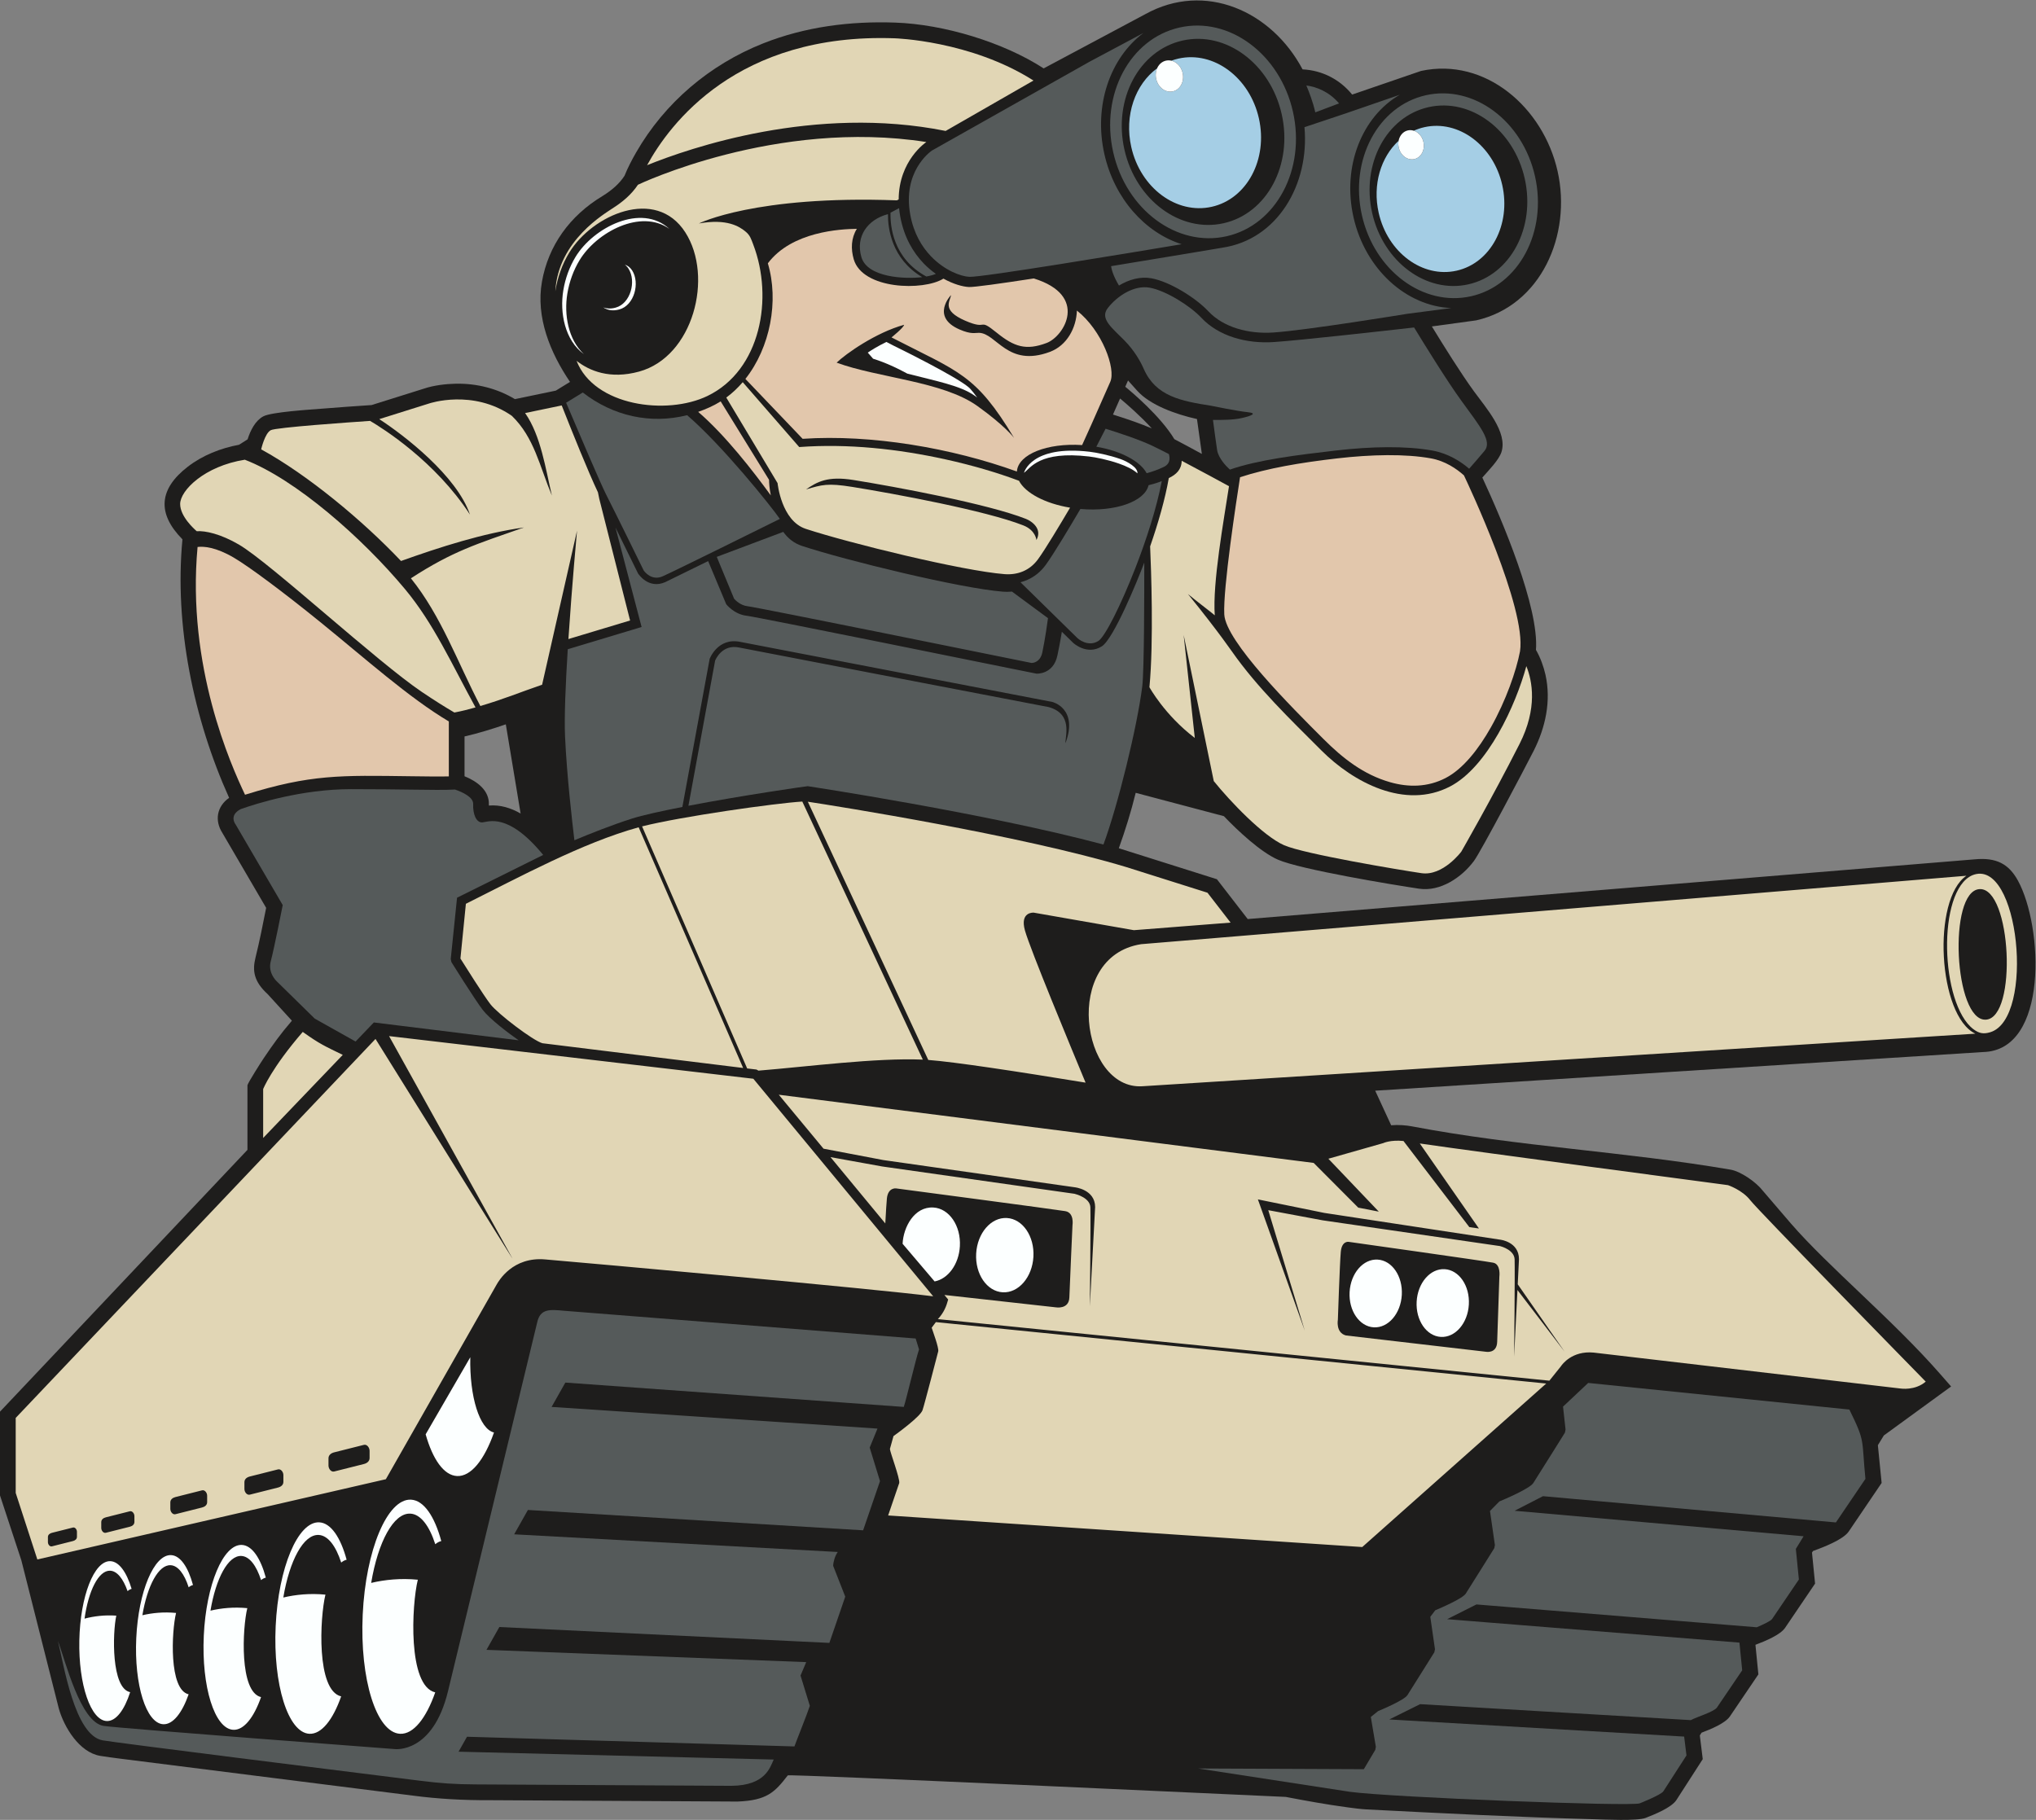 <?xml version="1.0" encoding="UTF-8" standalone="no"?>
<svg
   xmlns:dc="http://purl.org/dc/elements/1.1/"
   xmlns:cc="http://creativecommons.org/ns#"
   xmlns:rdf="http://www.w3.org/1999/02/22-rdf-syntax-ns#"
   xmlns:svg="http://www.w3.org/2000/svg"
   xmlns="http://www.w3.org/2000/svg"
   viewBox="0 0 778.72 696.133"
   height="696.133"
   width="778.72"
   xml:space="preserve"
   id="svg2"
   version="1.1"><rect x="0" y="0" width="778.72" height="696.133" fill="#808080" stroke="none"/><defs
     id="defs6" /><g
     transform="matrix(1.333,0,0,-1.333,0,696.133)"
     id="g10"><g
       transform="scale(0.1)"
       id="g12"><path
         id="path14"
         style="fill:#1e1d1c;fill-opacity:1;fill-rule:evenodd;stroke:none"
         d="m 3737.43,5023.24 c 56.82,-2.78 107.16,-29.14 142.3,-72.31 l 197.76,67.85 c 185.11,39.69 350.65,-105.49 391.62,-287.51 41.26,-183.3 -47.69,-386.43 -233.5,-428.26 l -127.21,-17.44 c 34.78,-56.75 82.52,-133.57 120.99,-186.46 34.73,-47.76 96.38,-116.6 78.91,-173.42 -7.09,-23.07 -37.32,-53.51 -55.07,-73.71 57.2,-122.95 163.05,-372.89 153.85,-494.62 12.84,-21.99 22.37,-49 27.36,-71.52 16.61,-74.93 0.17,-150.89 -34.12,-218.49 -23,-45.34 -150.89,-288.37 -171.22,-315.71 -35.07,-47.15 -96.24,-88.57 -157.3,-79.53 -71.19,10.55 -340.41,54.86 -405.49,83.5 -49.08,21.6 -113.71,81.82 -154.67,124.65 l -253.01,66.97 c -13.32,-54.34 -29.48,-106.24 -48.43,-159.05 l 281.42,-88.87 88.39,-114.28 2085.37,171.3 c 62.96,6.12 98.27,-13.36 124.39,-60.54 72.57,-131.45 88.78,-487.79 -99.31,-492.37 l -1744.62,-110.94 45.82,-99.25 c 20.81,1.86 42.54,0.13 60.24,-3.24 303.96,-57.89 610.13,-72.05 913.85,-124.16 29.07,-4.98 73.29,-35.82 92.24,-60.46 l 80.78,-94.19 c 107.51,-123.99 292.02,-276.34 426.99,-430.37 l 32.51,-37.1 -192.98,-140.57 -17.15,-27.98 10.78,-108.324 -94.67,-139.656 C 5287.8,803.723 5232,782.59 5201.91,771.504 l -2.78,-4.531 8.84,-88.887 -86.35,-127.422 c -13.91,-19.844 -55.86,-37.351 -84.74,-48.254 l 8.42,-84.879 -81.92,-120.91 c -13.67,-19.5 -53.5,-35.976 -81.19,-46.433 l -4.87,-7.922 8.38,-67.93 -75.64,-117.43 C 4795.23,34.641 4747.14,15.695 4721.56,5.605 4698.14,-3.535 4602.03,1.086 4574.51,1.828 4359.98,7.578 4136.13,19.062 3921.71,30 c -18.08,0.93 -37.14,3.547 -55.06,5.957 -59.31,7.981 -118.66,18.672 -177.43,29.98 C 3568.54,71.309 2263.73,132.051 2260.39,127.715 2222.95,79.191 2200.45,55.828 2115.9,52.609 l -709.57,3.894 C 1330.1,56.086 1255.95,60.203 1184.3,69.707 L 343.91,175.828 c -18.793,2.492 -38.242,4.731 -56.902,7.973 -59.879,10.41 -103.067,82.41 -118.106,135.137 L 61.312,744.699 0,930.996 v 240.454 l 710.016,751.24 v 185.44 c 2.004,8.23 39.781,67.36 45.961,76.51 28.461,42.19 48.293,69.95 81.562,108.68 l -69.375,76.06 c -39.48,36.04 -44.609,66.86 -35.027,105.17 11.648,46.6 21.086,95.1 30.523,142.59 l -125.222,214.37 c -23.704,36.74 -15.825,77.04 18.968,101.35 -102,226.44 -157.551,495.04 -133.886,741.75 -73.957,74.89 -67.04,144.9 15.246,208.37 42.343,32.66 94.609,53.39 147.148,63.04 l 24.516,15.54 c 8.191,26.11 22.343,53.87 45.218,66.07 23.356,12.46 135.852,19.38 165.817,21.78 48.223,3.86 96.525,7.38 144.805,10.56 l 151.25,47.47 c 26.94,9.08 61.95,13.28 89.96,13.79 60.21,1.09 118.65,-13.41 169.98,-44.26 l 117.35,24.41 40.73,25.03 c -56.62,83.52 -98.51,185.27 -80.59,287.18 18.23,103.67 79.72,189.7 174.25,246.45 27.15,16.76 48.62,35.86 62.79,57.97 9.02,22.69 21.4,46.21 33.1,66.58 82.17,143.12 211.59,252.48 364.75,313.24 120.37,47.75 249.63,64.21 378.44,59.63 139.83,-4.74 310.58,-56.37 426.27,-131.43 l 292.06,155.83 c 170.65,94.33 361.84,9.19 450.82,-158.62 z M 3304.88,3992.88 c -32.34,35.64 -71.64,69.66 -91.08,85.89 l -20.35,-46.06 c 47.57,-14.94 81.02,-26.89 111.43,-39.83 z m -76.18,119.62 c 18.03,-14.71 101.27,-84.5 140.9,-150.45 22.52,-11.66 47.49,-25.28 78.88,-42.28 l -14.01,100.06 c -60.76,13.47 -134.77,40.03 -171.68,81.44 -8.67,9.72 -17.37,19.47 -26.14,29.2 l -7.95,-17.97 z m -1734.9,-1224.67 -42.48,255.94 c -36.61,-12.7 -80.64,-26.24 -118.45,-34.77 v -114.19 c 36.35,-14.79 71.4,-40.63 69.83,-81.47 -0.03,-0.75 -0.05,-1.64 -0.04,-2.63 32.1,2.81 63.41,-6.94 91.14,-22.88 v 0" /><path
         id="path16"
         style="fill:#e1d6b5;fill-opacity:1;fill-rule:evenodd;stroke:none"
         d="m 5525.46,1257.65 c -57.13,58.37 -481.85,492.47 -503.2,520.24 -22.9,29.78 -64.13,43.52 -64.13,43.52 0,0 -721.67,95.89 -884.32,119.61 l 169.65,-243.96 -27.48,3.91 -189.01,247.17 c -37.63,3.81 -58.15,-6.11 -58.15,-6.11 l -157.34,-44.8 144.7,-151.76 -58.98,11.46 -127.88,128.3 -1534.76,195.69 128.39,-154.85 171.49,-32.63 548.59,-78 c 0.17,-0.03 58.99,-5.72 59.24,-56.8 l -15.18,-284.66 c 0.01,0.71 2.79,247.78 1.54,283.79 -0.93,27 -39.93,37.53 -45.38,38.87 l -552.06,78.42 -148.25,26.82 157.26,-190.31 c 1.73,32.68 3.43,61.03 4.59,71.92 3.43,32.07 26.34,28.63 26.34,28.63 0,0 459.21,-60.69 485.55,-65.27 26.35,-4.58 20.62,-40.08 20.62,-40.08 0,0 -7.82,-171.81 -8.97,-207.32 -1.14,-35.49 -38.94,-28.62 -38.94,-28.62 l -319.61,35.51 10.82,-13.1 c -5.14,-19.02 -11.68,-36.83 -29.56,-56.23 l 1754.6,-176.63 32.82,40.97 c 3.47,5.28 31.97,45.49 94.12,39.63 l 880.6,-103.13 c 0.12,-0.02 41.64,-6.69 72.28,19.8 z M 149.055,823.77 l 60.14,15.144 c 6.192,1.566 11.567,-5.457 11.567,-12.117 v -14.559 c 0,-6.66 -5.379,-10.566 -11.567,-12.121 l -60.14,-15.156 c -6.184,-1.563 -11.567,5.449 -11.567,12.117 v 14.563 c 0,6.672 5.371,10.566 11.567,12.129 z m 809.84,230.94 85.195,21.47 c 8.76,2.21 16.37,-7.73 16.37,-17.18 v -20.61 c 0,-9.44 -7.62,-14.97 -16.37,-17.18 l -85.195,-21.464 c -8.754,-2.207 -16.379,7.724 -16.379,17.184 v 20.61 c 0,9.44 7.621,14.96 16.379,17.17 z m -242.047,-69.308 80.734,20.348 c 8.301,2.1 15.523,-7.32 15.523,-16.277 v -19.532 c 0,-8.953 -7.226,-14.187 -15.523,-16.281 l -80.734,-20.347 c -8.297,-2.09 -15.532,7.324 -15.532,16.277 v 19.543 c 0,8.945 7.223,14.18 15.532,16.269 z m -213.453,-58.988 76.312,19.231 c 7.848,1.984 14.668,-6.922 14.668,-15.379 v -18.469 c 0,-8.457 -6.824,-13.406 -14.668,-15.383 L 503.395,877.18 c -7.844,-1.977 -14.668,6.922 -14.668,15.379 v 18.468 c 0,8.465 6.82,13.407 14.668,15.387 z m -199.661,-58.18 68.715,17.325 c 7.071,1.777 13.219,-6.243 13.219,-13.86 V 855.07 c 0,-7.617 -6.152,-12.074 -13.219,-13.859 l -68.715,-17.313 c -7.058,-1.777 -13.207,6.231 -13.207,13.856 v 16.621 c 0,7.629 6.145,12.078 13.207,13.859 z M 5710.43,2260.2 c 129.91,38.66 83.18,505.52 -51.36,450.47 -101.82,-44.53 -92.08,-369.4 3.12,-441.65 16.15,-12.25 29.1,-14.52 48.24,-8.82 z m -4841.731,0.99 C 778.496,2156.77 755.09,2097.14 755.09,2097.14 v -140.31 l 228.422,238.42 c -51.75,25.33 -65.274,30.48 -114.813,65.94 z m 963.801,587.15 c -161.86,-44.57 -343.66,-143.73 -495.75,-219.55 l -15.65,-157.04 c 12.44,-19.87 66.16,-105.29 85.97,-131.05 21.11,-27.45 122.57,-104.77 149.27,-112.02 l 575.96,-71 -299.8,690.66 z m 469.5,73.85 c -77.41,-4.69 -347.52,-42.9 -459.69,-71.27 l 301.51,-694.59 26.75,-3.15 5.66,-3.15 c 139.38,11.27 337.12,37.26 471.64,31.61 L 2302,2922.19 Z M 5642.07,2709.25 3274.19,2512.9 c -228.08,-35.91 -171.92,-418.77 3.44,-407.69 l 2390.19,150.88 c -107.38,51.32 -124.93,385.31 -25.75,453.16 z m 37.84,-38.33 c 91.27,5.08 109.33,-369.56 18.03,-374.64 -91.28,-5.08 -109.35,369.56 -18.03,374.64 z m -2148.96,-96.12 -66.35,85.78 -232.93,73.55 c -302.56,91.32 -835.07,175.71 -913.78,187.55 l 345.55,-740.98 c 75.59,-5.72 252.13,-32.48 451.4,-65.14 -43.39,104.6 -158.34,381.3 -173.9,436.28 -15.56,54.99 25.19,51.54 25.19,51.54 l 287.3,-50.32 277.52,21.74 z M 45.078,1153.52 V 938.223 l 62.067,-190.899 999.985,230.266 317.68,558.23 c 6.23,11.19 46.67,81.03 140.17,72.42 142.05,-12.17 936.66,-83.45 1112.63,-105.78 l -516.04,624.3 -1045.22,122.38 c 61.15,-110.14 350.95,-632.01 354.02,-638.15 3.2,-6.4 -344.64,552.45 -392.93,630.02 L 45.078,1153.52 Z m 2640.172,274.87 -12,-16.07 c 4.09,-12.79 20.57,-56.56 18.86,-67.54 -0.14,-0.41 -40.02,-154.96 -45.21,-169.34 -6.58,-18.23 -70.23,-64.76 -83.23,-74.11 l -10.23,-36.85 c 0.08,-8.46 28.89,-84.031 26.74,-97.734 -0.08,-0.23 -17.48,-51.238 -31.86,-93.172 l 1360.4,-90.605 527.8,469.151 -1751.27,176.27 z m 1058.49,-24.39 -134.48,376.57 190.74,-38.85 503.98,-76.69 c 0.15,-0.03 54.18,-5.62 54.41,-55.85 l -3.59,-72.23 134.45,-193.34 -135.27,176.9 -9.53,-191.24 c 0,0.7 2.55,243.64 1.42,279.05 -0.86,26.54 -36.69,36.91 -41.69,38.22 l -509.16,73.97 -156.04,29.11 104.76,-345.62 z m 518.83,-60.58 c 0,0 32.29,-6.88 33.26,28.62 0.98,35.51 6.27,186.78 6.27,186.78 0,0 4.89,35.5 -17.61,40.09 -22.49,4.58 -414.88,59.83 -414.88,59.83 0,0 -19.56,3.44 -22.49,-28.62 -2.94,-32.07 -8.4,-194.77 -8.4,-194.77 0,0 -6.84,-37.21 22.99,-45.23 l 400.86,-46.7 v 0" /><path
         id="path18"
         style="fill:#555a5a;fill-opacity:1;fill-rule:evenodd;stroke:none"
         d="m 3390.45,4521.48 c -104.47,33.42 -192.77,130.31 -221.66,258.61 -31.48,139.85 16.82,276.21 112.08,347.61 l -155.21,-82.81 -451.75,-254.64 c -6.64,-4.6 -84.56,-61.53 -62.06,-184.23 9.63,-52.54 32.69,-91.51 59.56,-119.39 39.02,-40.47 85.32,-57.51 109.98,-58.74 35.68,-1.78 449,66.76 609.06,93.59 z m 700.64,427.53 c 137.14,30.87 277.39,-73.23 313.25,-232.51 35.86,-159.29 -46.27,-313.44 -183.4,-344.31 -137.15,-30.88 -277.39,73.22 -313.25,232.51 -35.85,159.28 46.26,313.44 183.4,344.31 z m -706.58,194.33 c 142.42,32.05 288.06,-76.05 325.29,-241.46 37.24,-165.42 -48.03,-325.5 -190.45,-357.57 -142.42,-32.05 -288.07,76.05 -325.31,241.47 -37.23,165.41 48.05,325.49 190.47,357.56 z m 8.42,-37.43 c 124.63,28.05 252.07,-66.54 284.65,-211.29 32.59,-144.74 -42.03,-284.82 -166.66,-312.88 -124.63,-28.05 -252.07,66.55 -284.65,211.3 -32.58,144.74 42.04,284.82 166.66,312.87 z m 705.86,-191.1 c 120.89,27.21 244.49,-64.54 276.1,-204.94 31.61,-140.4 -40.77,-276.28 -161.66,-303.49 -120.87,-27.21 -244.49,64.55 -276.1,204.95 -31.6,140.39 40.78,276.26 161.66,303.48 z m -888.16,-511.88 c 28.31,17.09 61.09,26.61 93.08,20.79 53.24,-9.68 127.81,-56.64 163.31,-94.6 43.25,-46.23 115.36,-65.94 187.23,-60.93 97.96,6.83 382.27,53.42 383.23,53.55 l 126.66,16.59 c -128.25,5.06 -246.8,110.6 -280.64,260.92 -32.96,146.4 24.9,288.83 132.98,351.16 l -154.5,-53.28 -119.08,-39.77 c 14.78,-164.74 -77.85,-322.34 -235.33,-345.78 l 0.05,-0.02 c -0.89,-0.14 -153.9,-26.06 -319.6,-53.03 1.33,-9.45 6.1,-27.99 22.61,-55.6 z m -525.38,33.5 c -11.9,8.39 -23.72,18.33 -34.91,29.94 -30.38,31.52 -56.43,75.42 -67.24,134.39 -1.53,8.35 -2.63,16.43 -3.37,24.27 -6.76,-3.47 -15.29,-7.95 -24.57,-13.09 -1.04,-37.57 6.77,-131.32 102.86,-183.1 12.2,2.19 20.98,4.95 27.23,7.59 z m -137.46,171.37 c -58.4,-15.38 -93.44,-63.92 -76.24,-123.21 17.15,-59.1 125.82,-63.56 174.56,-57.54 -88.28,52.3 -98.61,140.4 -98.32,180.75 v 0" /><path
         id="path20"
         style="fill:#e1d6b5;fill-opacity:1;fill-rule:evenodd;stroke:none"
         d="m 2573.32,4647.36 5.25,2.63 c 0.43,112.21 78.5,164.13 79.41,164.73 -430.43,67.42 -826.38,-122.02 -827.55,-122.58 -18.87,-28.43 -44.88,-50.21 -74.44,-68.71 -18.06,-13.05 -154.88,-90.26 -162.63,-237.16 6.18,39.9 19.77,77.73 39.9,110.98 65.17,107.6 248.31,190.42 333.07,58.3 81.93,-127.69 22.68,-356.98 -132.53,-399.52 -83.87,-22.98 -142.68,2.15 -179.45,30.85 50.24,-129.7 258.48,-157.36 375.63,-100.81 152.79,73.73 190.22,281.17 131.08,435.07 -5.55,14.46 -8.65,25.42 -20.6,35.56 -19.03,16.16 -54.75,38.69 -135.08,24.35 0,0 161.68,81.36 567.94,66.31 z m 497.05,-881.86 c -71.9,11.87 -128.55,42.27 -146.63,77.2 -62.46,23.41 -134.5,44.6 -210.87,61.4 -136.41,30.02 -280.1,45.62 -419.67,35.35 l -162.06,186.18 c -14.13,-16.53 -29.89,-31.41 -47.21,-44.17 l 147.16,-245.55 c 0,-0.3 10.62,-108.12 80.96,-131.24 125.05,-41.1 449.91,-120.53 569.94,-129.91 38.81,-3.03 73.03,10.85 96.23,42.52 20.6,28.1 63.63,99.85 92.15,148.22 z m -757.6,52.39 c 16.03,10.9 31.2,20.6 52.12,26.19 20.72,5.52 46.61,6.82 83.78,0.85 122.54,-19.7 386.02,-68.64 494.81,-111.53 17.25,-6.8 47.95,-28.58 30.31,-60.76 -0.01,0.08 -2.13,28.02 -37.64,42.02 -107.34,42.31 -369.56,90.96 -490.63,110.42 -71.47,11.49 -87.2,6.19 -132.75,-7.19 z m 400.55,1028.65 252.04,144.66 c -180.92,114.99 -398.58,121.22 -398.58,121.22 -451.62,16 -645.78,-246.09 -710.06,-364.15 121.99,49.43 481.2,173.6 856.6,98.27 v 0" /><path
         id="path22"
         style="fill:#e2c7ac;fill-opacity:1;fill-rule:evenodd;stroke:none"
         d="m 2917.77,3869.24 c 0.02,0.36 0.03,0.72 0.07,1.08 4.43,48.68 87.15,81.26 187.04,74.84 l 26.65,58.98 54.08,122.37 c 16.77,37.73 -23.2,147.29 -95.66,204.62 -1.81,-49.83 -28.45,-100.19 -77.5,-118.53 -121.59,-45.46 -152.92,53.37 -203.38,54.64 -11.29,0.28 -22.15,-5.06 -56,9.67 -83.63,36.42 -24.59,98.41 -24.44,98.56 -1.75,-17.17 -28.74,-43.15 40.33,-73.21 68.7,-29.92 34.87,10.66 91.4,-35.05 49.44,-39.96 83.49,-51.44 142.79,-29.06 50.72,19.14 121.23,136.21 -36.94,185.12 -96.62,-14.84 -171.56,-25.32 -186.19,-24.58 -17.83,0.89 -44.71,8.29 -73.03,24.07 -57.43,-35.86 -232.13,-31.4 -257.36,55.48 -8.58,29.59 -7.64,60.74 8.9,87.42 -46.14,-0.65 -186.42,-7.25 -255.35,-98.96 32.22,-108.17 6.76,-241.66 -64.41,-331.77 l 164.2,-171.84 c 196.58,13.32 428.35,-26.39 614.8,-93.85 z m 1443.59,-515.98 c 18.97,123.95 -149.18,480.32 -160.89,504.95 -21.6,19.28 -53.86,41.28 -94.16,48.66 -73.47,13.46 -171.39,11.43 -270.2,-0.02 -107.07,-12.4 -198.98,-28.21 -278.04,-53.92 -10.63,-67.63 -49.16,-319.72 -45.27,-393.72 4.09,-77.64 193.05,-266.17 285.18,-358.08 54.87,-54.79 114.27,-101.6 190.61,-123.41 52.64,-15.04 107.8,-14.7 159.28,11.99 49.62,25.74 94.32,82.25 130.16,145.88 42.84,76.07 72.62,161.54 83.33,217.67 z M 1287.8,2994.39 v 157.72 c -113.65,67.29 -239.9,180.6 -369.57,285.72 -106.089,86 -204.386,159.13 -247.816,184.51 -51.355,30.02 -85.371,32.59 -103.527,30.38 -31.598,-342.75 96.043,-626.45 136.179,-710.97 188.5,58.66 273.664,55.81 476.224,53.06 46.94,-0.63 82.07,-1.11 108.51,-0.42 z m 780.03,1076.12 c -19.94,-12.51 -42.38,-22.36 -64.56,-30.1 78.29,-67.46 157.01,-169.06 208.39,-239.71 -4.02,19.66 -4.89,36.45 -5.06,44.74 l -138.77,225.07 z m 736.12,-12.96 c 80.44,-57.47 105.73,-91.94 105.73,-91.94 -110.6,183.66 -158.2,188.8 -351.69,288.47 0,0 34.48,27.58 36.21,36.21 -81.17,-22.24 -167.78,-83.49 -193.66,-108.61 117.64,-43.58 304.28,-53.34 403.41,-124.13 v 0" /><path
         id="path24"
         style="fill:#e1d6b5;fill-opacity:1;fill-rule:evenodd;stroke:none"
         d="m 3684.47,2796.87 c 57.26,-25.2 332.1,-71.01 393.94,-80.17 61.84,-9.16 114.52,61.84 114.52,61.84 0,0 87.03,151.17 167.2,309.21 51.87,102.27 36.6,180.55 19.37,223.07 -30.28,-111.95 -111.21,-289.55 -219.07,-345.47 -129.65,-67.22 -277.66,12.19 -368.71,103.24 -89.56,89.57 -184.26,180.53 -257.02,284.36 -1,0.49 -31.3,47.5 -126.13,164.75 25.41,-21.14 51.62,-40.41 76.96,-61.06 -6.78,92.42 25.95,273.34 40.83,370.51 -21.45,11.71 -81.03,44.11 -135.73,72.95 -0.47,-25.1 -15.52,-39.5 -37.02,-49.71 -10.41,-59.76 -30.25,-128.98 -53.53,-195.94 2.77,-62.84 10.53,-272.04 -2.01,-404.14 0,0 43.55,-79.78 130.14,-145.58 l -31.95,295.54 86.4,-419.34 c 46.61,-57.95 141.26,-157.42 201.81,-184.06 z M 702.426,3903.12 C 586.77,3884.8 516.91,3814.94 516.91,3776 c 0,-35.49 39.621,-71.17 47.555,-78.03 24.523,1.73 68.633,-7.77 120.965,-38.35 45.3,-26.48 145.425,-111.55 250.515,-200.85 102.955,-87.48 210.735,-179.07 274.735,-222.21 37.09,-25.01 67.93,-44.21 93.05,-58.89 19.27,3.6 40.13,8.8 60.66,14.62 -68.16,124.23 -119.9,240.48 -202.03,339.13 -122.65,147.33 -314.239,315.74 -459.934,371.7 z m 1013.234,-93.59 c -27.79,58.6 -73.52,172.25 -103.96,249.32 l -105.03,-21.83 c 45.36,-64.9 58.86,-160.87 76.85,-236.78 -34.98,83.26 -50.54,166.79 -114.97,228.85 -112.22,77.87 -237.05,35.5 -237.05,35.5 l -143.32,-44.99 c 71.39,-46.3 222.65,-162.9 260.3,-273.96 -99.37,153.05 -250.6,247.74 -286.53,268.86 -54.84,-3.7 -270.102,-18.65 -285.091,-26.64 -17.171,-9.16 -27.48,-54.97 -27.48,-54.97 133.226,-73.02 290.701,-203.71 401.231,-320.38 111.65,39.81 234.8,79.62 352.71,96.19 -135.86,-47.66 -203.5,-67.53 -324.34,-145.87 87.23,-108.41 132.98,-239.42 199.28,-366.51 71.74,21.38 113.07,39.26 177.19,61.11 l 100.2,442.04 c 0,0 -14.36,-154.1 -24.72,-310.97 l 176.96,53.28 -88.4,349.19 -3.83,18.56 v 0" /><path
         id="path26"
         style="fill:#555a5a;fill-opacity:1;fill-rule:evenodd;stroke:none"
         d="m 3166.09,2798.85 c 41.55,112.11 96.97,338.51 111.37,453.76 5.72,45.69 5.88,278.19 5.78,355.29 -19.61,-52.14 -87.85,-219.08 -122.04,-240.45 -42.57,-26.62 -81.9,10.09 -82.02,10.2 l -32.41,31.8 c -0.91,-5.86 -4.84,-30.37 -12.79,-68.14 -11.6,-55.11 -59.73,-52.13 -59.87,-52.12 l -70.26,14.12 c -2.35,0.48 -731.56,148.68 -761.63,152.08 -36.2,4.1 -58.52,33.18 -58.59,33.27 l -51.72,123.56 -122.92,-60.25 c -48.59,-21.59 -77.83,24.01 -78.34,24.95 -0.14,0.29 -33.07,67.66 -64.64,131.5 l 74.93,-285.35 -211.89,-63.8 c -6.19,-98.92 -10.31,-195.2 -7.75,-250.71 5.23,-113.27 20.15,-241.49 26.8,-297.44 42.87,18.03 106.29,43.44 165.4,62.28 29.41,9.37 82.92,21.2 144.43,33.29 l 78.31,425.11 c 0.07,0.17 23.08,61.52 87.18,48.7 l 895.98,-172.48 c 0.22,-0.05 75.3,-18.23 37.7,-118.47 -0.8,20.39 21.78,84.2 -48.06,103.73 -6.95,1.33 -833.56,160 -888.84,171.05 -47.24,9.45 -66.11,-32.36 -68.34,-37.76 l -76.61,-416.51 c 151.17,29.16 339.58,56.46 342.34,56.22 1.62,-0.23 511.86,-77.5 848.5,-167.43 z m 167.41,1042.92 c -13.18,-5.11 -25.87,-8.98 -37.99,-11.87 -10.74,-46.82 -95.67,-76.93 -195.53,-68.12 -28.37,-48.29 -76.91,-129.69 -99.64,-160.71 -15.43,-21.05 -33.69,-34.39 -52.15,-42.58 -6.73,-3 -13.47,-5.29 -20.09,-7.01 l 163.46,-160.38 c 0.09,-0.07 29.28,-27.31 59.98,-8.12 18.71,11.68 64.03,101.18 106.25,209.53 31.64,81.16 61.03,172.41 75.71,249.26 z M 1971.57,4030.9 c -105.86,-26.55 -212.85,-2.2 -299.42,65.1 l -47.78,-29.36 c 38.57,-90.88 99.39,-233.26 115.03,-263.98 31.12,-61.13 103.06,-208.2 107.5,-217.28 2.86,-4.08 23.13,-30.77 54.73,-16.73 36.31,16.14 284.27,138.99 336,164.64 -27.53,39.51 -165.46,211.16 -266.06,297.61 z m 1174.11,-90.49 c 70.43,-11.95 125.95,-41.7 144.4,-75.97 15.39,3.95 31.95,9.78 49.41,18.15 15.58,7.47 18.91,20.59 14.4,36.7 -19.01,9.82 -35.9,18.31 -48.29,24.16 -37.42,17.64 -94.85,36.59 -133.4,48.54 l -26.52,-51.58 z M 3007,3448.46 l -103.32,76.23 c -9.46,-0.9 -18.29,-0.81 -26.02,-0.21 -122.05,9.53 -449.46,89.47 -576.38,131.2 -24.01,7.89 -41.34,22.79 -53.84,40.39 l -190.84,-71.75 49.75,-120.05 c 3.81,-4.41 18.04,-19.25 38.88,-21.61 29.99,-3.4 780.32,-155.82 814.54,-162.77 4.25,0.03 24.95,1.71 30.97,30.34 8.21,38.95 14.92,88.21 16.26,98.23 v 0" /><path
         id="path28"
         style="fill:#555a5a;fill-opacity:1;fill-rule:evenodd;stroke:none"
         d="m 1558.22,2768.87 -0.16,0.76 c -100.78,122.53 -156.89,93.91 -174.07,92.76 -17.17,-1.14 -27.48,22.9 -26.34,52.68 0.77,20.05 -31.17,34.39 -52.13,41.62 -28.67,-1.58 -68.8,-1.03 -126.56,-0.25 -43.58,0.59 -97.69,1.33 -171.79,1.33 -141.315,0 -271.811,-41.45 -316.377,-57.21 -35.566,-18.45 -14.703,-44.14 -14.703,-44.14 l 135.133,-231.33 c 0,0 -23.555,-120.37 -34.364,-161.48 -8.871,-33.77 17.184,-57.25 17.184,-57.25 l 109.066,-107.05 117.131,-65.72 52.42,54.71 415.5,-51.22 c -33.11,22.99 -84.28,62.82 -102.78,86.88 -23.37,30.38 -89.89,137.06 -90.08,137.36 l -1.98,9.01 18.08,175.95 246.82,122.59 z m 1922.14,1248.39 c 4.02,-30.62 9.28,-69.99 11.91,-86.41 3.78,-23.63 26.34,-46.95 36.64,-56.11 80.76,28.19 193.39,41.94 304.61,54.83 100.72,11.68 200.97,13.66 276.9,-0.24 45.83,-8.39 81.61,-31.91 105.02,-52.02 12.7,14.46 30.61,35.04 43.92,50.99 22.9,27.49 -11.46,68.71 -66.43,144.29 -41.32,56.82 -105.93,161.52 -135.47,210.01 -94.14,-10.69 -323.38,-36.35 -401.4,-41.78 -80.79,-5.64 -160.12,17.36 -209.01,69.62 -31.32,33.48 -101.12,77.78 -148.17,86.34 -45.4,8.25 -94.4,-24.62 -120.68,-58.98 -23.34,-30.54 13.73,-57.18 48.54,-92.83 28.87,-29.56 45.86,-60.32 55.15,-81.48 34.45,-78.34 106.51,-91.95 193.2,-105.53 0,0 74.2,-15.3 104.48,-18.39 30.27,-3.09 10.02,-10.91 -16.38,-16.83 -26.4,-5.92 -56.16,-5.39 -82.83,-5.48 z m 361.78,908.37 c -29.76,34.8 -65.99,47.65 -93.86,51.39 7.6,-17.82 19.04,-47.33 25.7,-77.11 l 68.16,25.72 v 0" /><path
         id="path30"
         style="fill:#555a5a;fill-opacity:1;fill-rule:evenodd;stroke:none"
         d="m 3874.06,80.469 c 118.24,-15.801 808.32,-42.781 830.96,-32.938 0,0 60.66,24.07 67.54,34.375 6.87,10.301 66.42,103.067 66.42,103.067 l -6.67,54.07 -845.98,49.141 88.4,43.906 776.71,-45.82 c 16.63,9.152 66.19,23.613 75.02,36.23 7.49,10.664 72.38,106.719 72.38,106.719 l -7.9,79.472 -838.78,67.247 84.17,42.296 804.28,-65.5 c 18.9,7.981 39.91,17.844 44.1,23.809 7.93,11.32 76.79,113.262 76.79,113.262 l -8.73,87.804 22.24,36.27 -829.3,73.172 81.58,41.847 840.42,-75.332 c 10.26,14.747 84.74,125.008 84.74,125.008 -11.49,115.526 0.85,103.616 -46.11,198.916 l -749.37,76.37 -72.17,-67.96 7.21,-65.95 -1.87,-8.93 c -0.23,-0.38 -82.31,-131.586 -90.61,-144.348 -10.51,-16.176 -82.79,-46.817 -97.52,-52.942 l -26.81,-27.292 14.12,-97.942 -1.88,-8.984 c -0.21,-0.332 -73.3,-117.196 -81.76,-130.215 -9.42,-14.5 -72.01,-41.328 -87.52,-47.813 l -14.22,-18.769 13.4,-92.93 -1.88,-8.984 c -0.19,-0.313 -69.05,-110.418 -77.04,-122.703 -9.42,-14.485 -72.56,-41.106 -84.2,-45.918 l -20.94,-16.789 14.43,-85.606 -1.66,-8.926 c -0.08,-0.156 -16.08,-27.148 -32.87,-55.429 l -475.55,2.101 436.43,-67.062 v 0" /><path
         id="path32"
         style="fill:#555a5a;fill-opacity:1;fill-rule:evenodd;stroke:none"
         d="m 166.109,513.605 c 16.934,-67.003 47.407,-271.281 128.618,-285.402 43.062,-7.48 678.421,-86.902 908.953,-115.652 61.99,-7.735 99.43,-10.403 161.43,-10.742 l 733.84,-4.036 c 97.8,1.008 110.6,53.293 121.05,75.411 l -904.24,22.5 24.2,42.91 939.47,-27.821 c 4.12,12.332 37.34,94.707 44.22,116.551 l -26.71,86.887 16.31,38.504 -917.43,35.226 36.95,65.489 946.93,-45.539 c 4.41,12.199 37.84,110.136 45.54,132.695 l -34.65,88.418 c 0.24,11.758 5.45,29.191 13.14,39.758 l -928.45,50.691 39.42,69.875 961.83,-58.379 c 4.7,13.016 40.44,117.711 48.42,141.114 l -29.56,96.257 22.3,54.52 -935.02,62.17 39.42,69.87 971,-69.82 c 0.1,0.21 0.2,0.43 0.27,0.64 5.84,16.19 35.13,139.67 43.54,164.31 l -9.64,31.34 -1008.97,79.6 c -40.15,3.77 -68.15,6.65 -76.91,-33.18 0,0 -212.46,-878.754 -255.97,-1058.551 -43.52,-179.793 -152.32,-166.055 -152.32,-166.055 0,0 -792.442,59.68 -835.957,66.543 -66.918,10.566 -109.235,186.652 -131.024,243.898 v 0" /><path
         id="path34"
         style="fill:#fcffff;fill-opacity:1;fill-rule:evenodd;stroke:none"
         d="m 1179.2,918.914 c 36.77,-1.805 67.7,-47.652 86.94,-118.797 -5.87,-1.355 -11.64,-4.422 -17.23,-9.012 -17.06,52.95 -42.21,86.29 -71.59,87.735 -47.99,2.363 -92.66,-81.137 -112.32,-198.789 39.79,9.383 84.67,13.816 133.84,9.14 -17.75,-72.48 -29.49,-304.679 49.94,-323.293 -26.04,-74.265 -62.53,-120.71 -100.9,-118.82 -67.84,3.332 -115.81,156.438 -107.17,341.957 8.65,185.528 70.65,333.223 138.49,329.879 z m 170.2,408.686 c -2.35,-113.87 26.71,-206.28 67.98,-215.95 -27.38,-78.08 -65.75,-126.904 -106.09,-124.92 -37.75,1.856 -69.65,47.84 -89.97,119.64 L 1349.4,1327.6 Z M 316.23,742.41 c 25.114,-0.582 47.024,-31.297 61.407,-79.48 -3.985,-1.024 -7.864,-3.223 -11.598,-6.453 -12.57,35.808 -30.312,58.101 -50.371,58.574 -32.773,0.762 -61.766,-56.985 -73.094,-137.559 26.969,7.098 57.508,10.918 91.121,8.594 -10.824,-49.746 -14.718,-208.313 39.778,-219.602 -16.446,-51.113 -40.512,-83.437 -66.715,-82.824 -46.324,1.078 -81.746,104.641 -79.129,231.332 2.609,126.68 42.281,228.496 88.601,227.418 z m 174.747,17.367 c 26.562,-1.308 48.906,-34.414 62.8,-85.812 -4.242,-0.977 -8.402,-3.192 -12.445,-6.504 -12.324,38.242 -30.488,62.324 -51.703,63.367 -34.668,1.711 -66.93,-58.601 -81.133,-143.582 28.734,6.777 61.16,9.981 96.672,6.602 -12.813,-52.352 -21.301,-220.067 36.07,-233.504 -18.804,-53.645 -45.164,-87.188 -72.879,-85.821 -49,2.403 -83.648,112.989 -77.398,246.993 6.242,133.992 51.019,240.672 100.016,238.261 z m 203.089,29.239 c 29.039,-1.426 53.469,-37.629 68.661,-93.813 -4.641,-1.062 -9.196,-3.492 -13.61,-7.105 -13.472,41.804 -33.332,68.132 -56.523,69.273 -37.903,1.867 -73.176,-64.07 -88.699,-156.969 31.418,7.411 66.863,10.907 105.679,7.215 -14.008,-57.226 -23.285,-240.586 39.442,-255.273 -20.563,-58.653 -49.383,-95.321 -79.676,-93.828 -53.57,2.636 -91.449,123.523 -84.617,270.019 6.832,146.496 55.781,263.117 109.343,260.481 z m 221.969,64.832 c 33.219,-1.629 61.153,-43.028 78.535,-107.285 -5.308,-1.231 -10.515,-3.993 -15.566,-8.145 -15.41,47.824 -38.125,77.941 -64.652,79.238 -43.344,2.141 -83.7,-73.281 -101.454,-179.539 35.934,8.485 76.481,12.481 120.879,8.262 C 917.754,580.91 907.145,371.203 978.883,354.387 955.367,287.316 922.406,245.363 887.758,247.07 c -61.274,3.02 -104.606,141.289 -96.789,308.848 7.808,167.559 63.801,300.957 125.066,297.93 v 0" /><path
         id="path36"
         style="fill:#fcffff;fill-opacity:1;fill-rule:evenodd;stroke:none"
         d="m 2938.18,3865.59 c 0.05,0.23 20.09,80.16 188.32,60.38 18.68,-2.2 55.39,-9.34 88.71,-21.06 19.33,-6.81 50.26,-24.25 48.4,-40.93 -11.79,11.08 -31.56,20.48 -52.92,27.99 -32.19,11.33 -67.69,18.24 -85.76,20.36 -143.54,16.88 -168,-33.4 -186.75,-46.74 z m -1017.55,699.86 c -80.35,74.59 -217.95,4.44 -269.28,-80.34 -17.47,-28.88 -29.41,-61.65 -35.1,-96.23 -10.49,-63.71 4.12,-143.04 59.15,-182.8 -45.49,41.97 -57.29,114.34 -47.59,173.34 5.7,34.58 17.64,67.34 35.11,96.22 48.94,80.84 176.31,148.36 257.71,89.81 z m -189.65,-225.34 c 10.25,-6.68 25.39,-11.48 46.01,-5.82 43.22,11.84 59.69,76.31 36.89,111.84 -5.7,8.9 -13.05,14.2 -21.14,16.71 3.93,-2.84 7.52,-6.61 10.62,-11.45 22.8,-35.53 6.33,-100 -36.89,-111.85 -14.45,-3.96 -26.21,-2.79 -35.49,0.57 v 0" /><path
         id="path38"
         style="fill:#a5cee5;fill-opacity:1;fill-rule:evenodd;stroke:none"
         d="m 4086.77,4857.31 c 97.89,22.03 198,-52.27 223.6,-165.98 25.59,-113.69 -33.03,-223.73 -130.92,-245.77 -97.9,-22.03 -198,52.27 -223.6,165.98 -18.22,80.92 6.24,160 57.15,206.8 -1.18,-6.12 -1.12,-12.74 0.38,-19.42 5.12,-22.73 25.14,-37.59 44.71,-33.18 19.57,4.4 31.29,26.4 26.17,49.14 -3.61,16.03 -14.63,28.15 -27.69,32.35 9.57,4.31 19.66,7.71 30.2,10.08 z m -705.61,196.85 c 101.11,22.76 204.5,-53.99 230.94,-171.42 26.42,-117.43 -34.11,-231.08 -135.21,-253.83 -101.11,-22.76 -204.51,53.98 -230.94,171.42 -20.54,91.23 11.43,180.18 74.14,225.99 -3.95,-8.98 -5.12,-19.75 -2.66,-30.69 5.49,-24.36 26.93,-40.27 47.9,-35.55 20.98,4.72 33.54,28.29 28.05,52.65 -4.12,18.33 -17.29,31.89 -32.5,35.45 6.56,2.4 13.32,4.41 20.28,5.98 v 0" /><path
         id="path40"
         style="fill:#fcffff;fill-opacity:1;fill-rule:evenodd;stroke:none"
         d="m 2678.01,1757.28 c 45.37,-2.55 79.45,-52.34 76.15,-111.21 -2.91,-51.99 -34.04,-93.67 -72.52,-100.93 l -91.84,108.06 c 2.19,47.64 33.49,107.14 88.21,104.08 z m 1467.12,-176.96 c 41.37,-2.32 72.45,-47.71 69.43,-101.39 -3.01,-53.68 -38.99,-95.3 -80.34,-92.98 -41.37,2.31 -72.45,47.71 -69.43,101.39 3.01,53.67 38.98,95.31 80.34,92.98 z m -192.38,27.48 c 41.35,-2.31 72.44,-47.71 69.43,-101.38 -3.02,-53.67 -38.99,-95.31 -80.36,-92.99 -41.35,2.32 -72.43,47.71 -69.43,101.39 3.02,53.68 38.99,95.31 80.36,92.98 z m -1063.74,119.33 c 45.35,-2.55 79.45,-52.33 76.15,-111.19 -3.3,-58.87 -42.76,-104.52 -88.12,-101.98 -45.36,2.54 -79.45,52.33 -76.14,111.2 3.3,58.86 42.75,104.52 88.11,101.97 v 0" /><path
         id="path42"
         style="fill:#fcffff;fill-opacity:1;fill-rule:evenodd;stroke:none"
         d="m 4039.55,4848.06 c 19.58,4.4 39.59,-10.45 44.71,-33.18 5.12,-22.74 -6.6,-44.74 -26.17,-49.14 -19.57,-4.41 -39.59,10.45 -44.71,33.18 -5.12,22.74 6.6,44.73 26.17,49.14 z m -694.07,200.23 c 20.98,4.71 42.42,-11.2 47.9,-35.56 5.49,-24.36 -7.07,-47.93 -28.05,-52.65 -20.97,-4.72 -42.41,11.19 -47.9,35.55 -5.48,24.36 7.07,47.94 28.05,52.66 v 0" /><path
         id="path44"
         style="fill:#fcffff;fill-opacity:1;fill-rule:evenodd;stroke:none"
         d="m 2603.34,4150.19 c 81.76,-21.14 152.59,-34.37 192.89,-63.16 l 7.5,-5.4 c -7.49,10.32 -14.39,19.16 -19.98,25.18 -27.7,29.84 -218.6,122.96 -219.24,123.3 l -21.22,10.94 c -10.95,-5.37 -22.06,-11.27 -32.43,-17.34 -7.23,-4.23 -14.27,-8.73 -21,-13.28 l 15.39,-17.54 c 0.31,-0.16 40.02,-10.96 98.09,-42.7 v 0" /></g></g></svg>